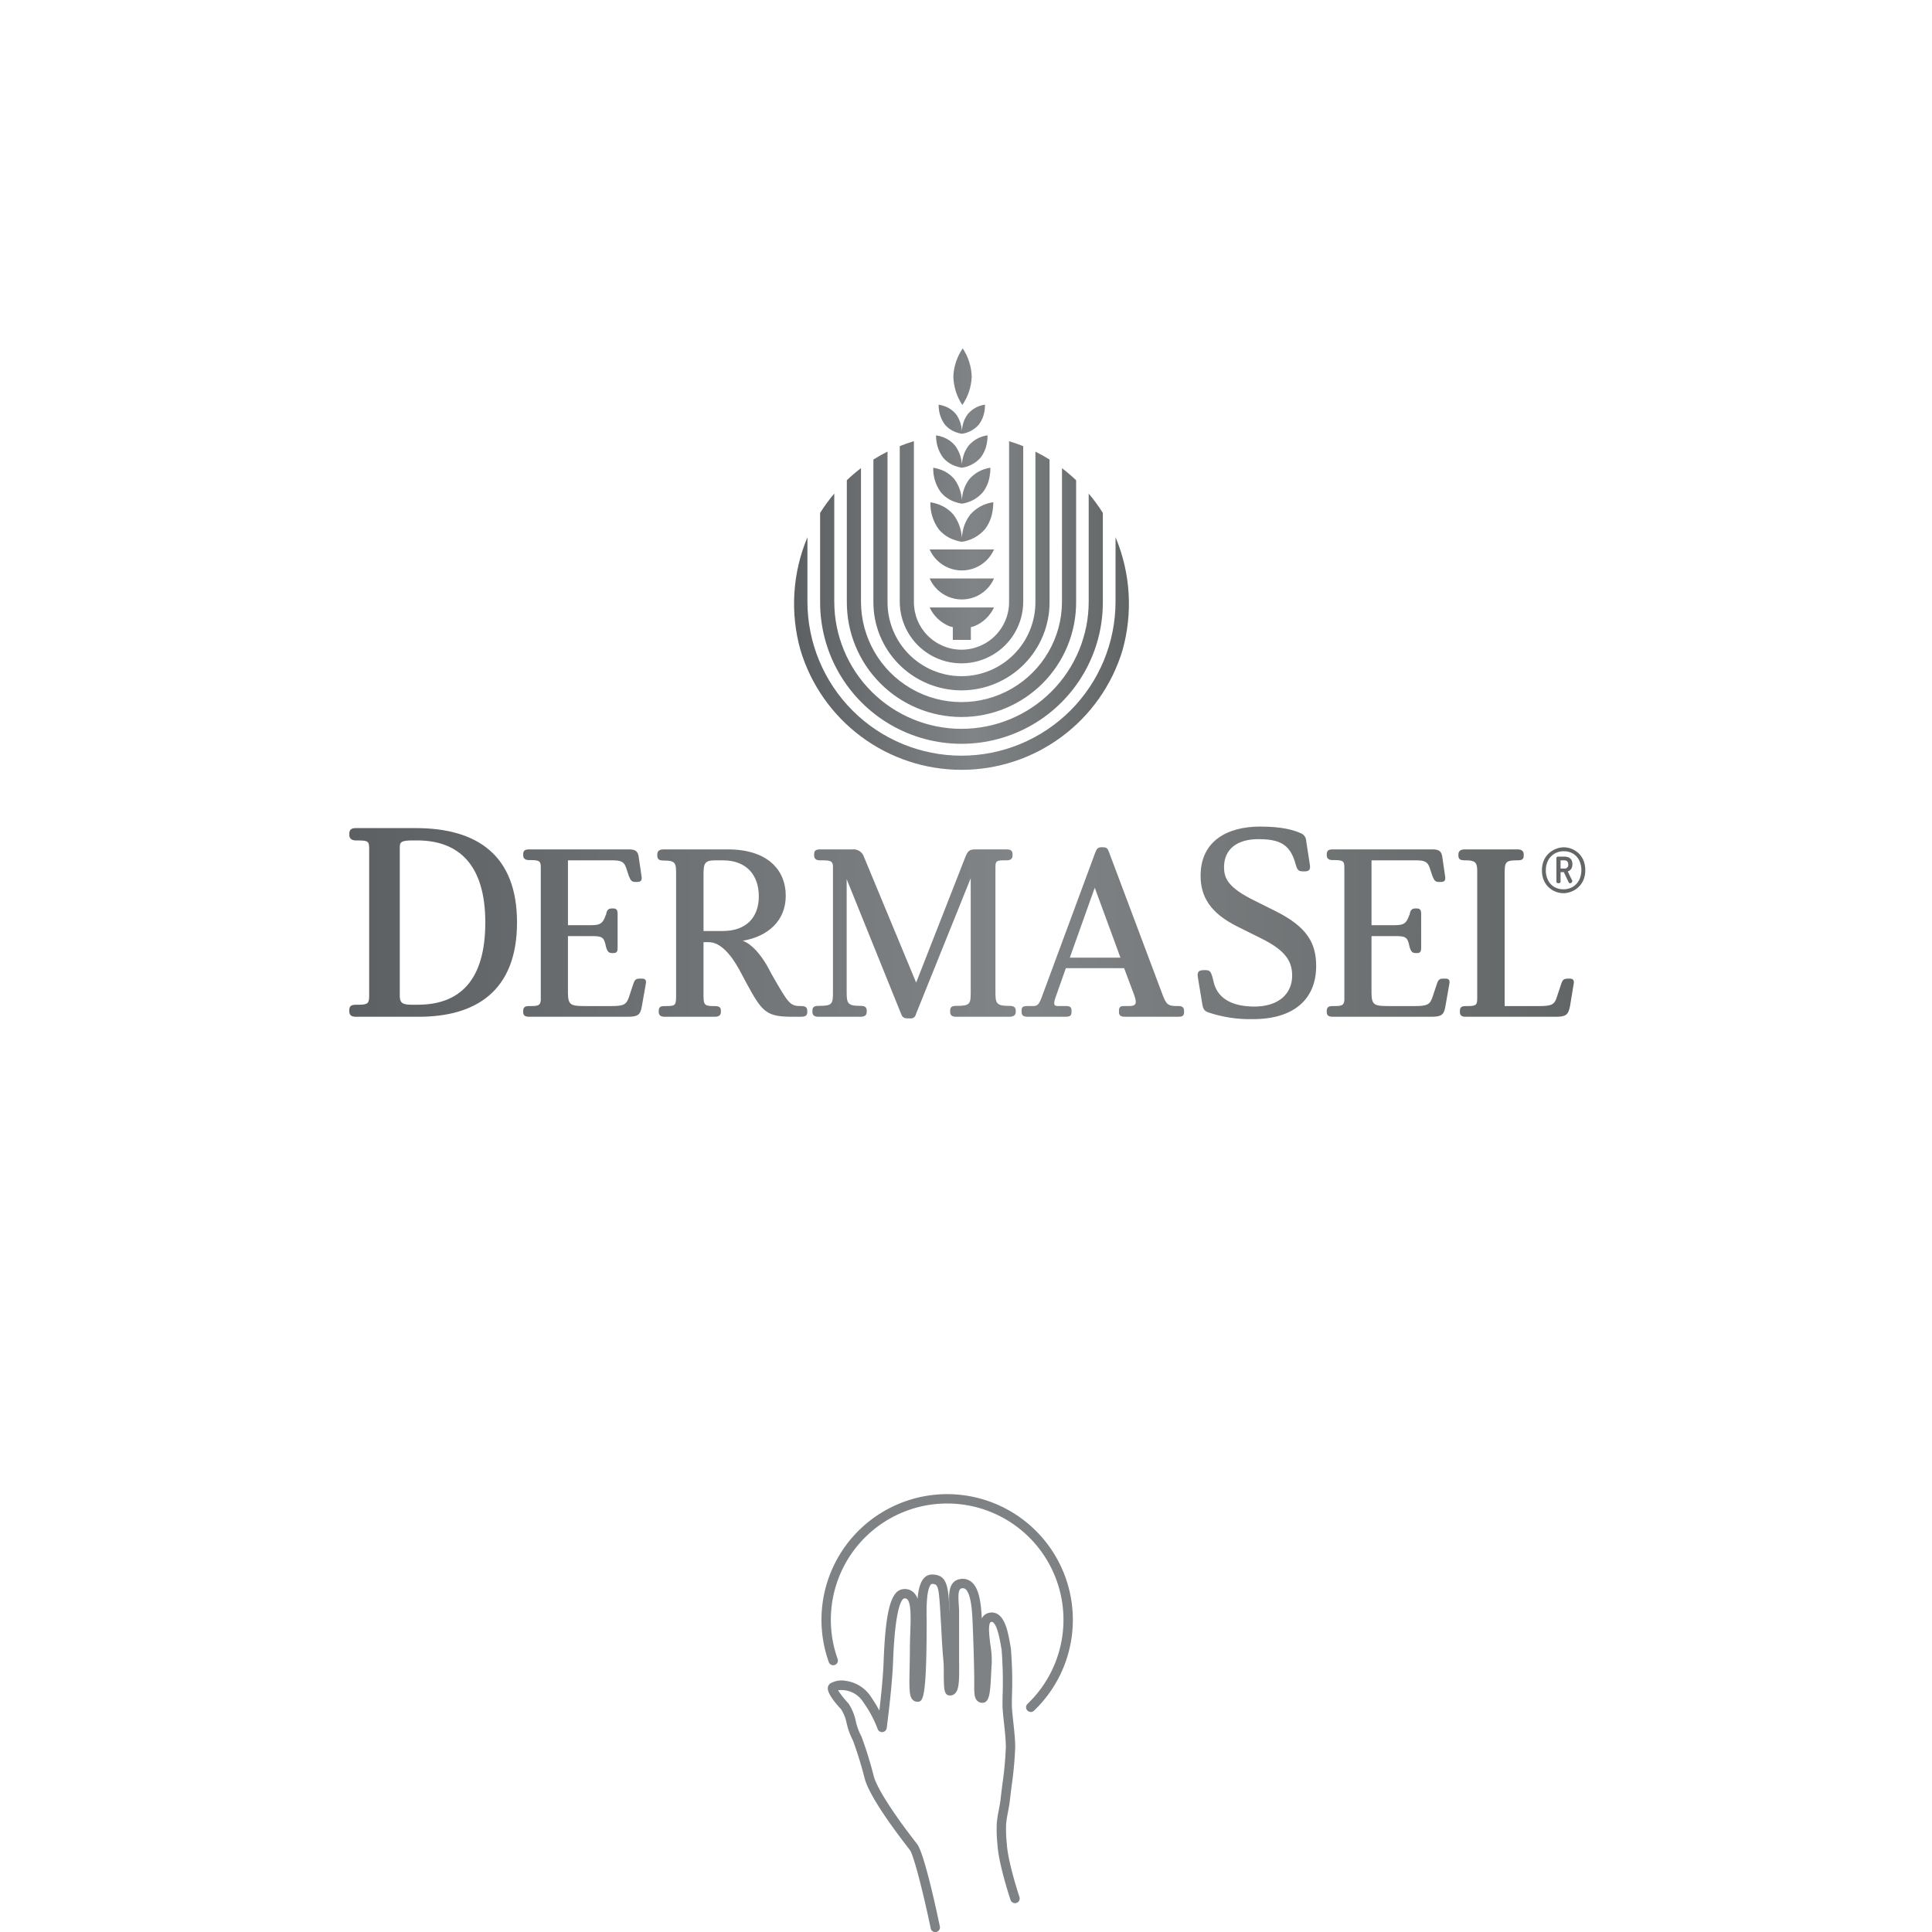 <svg xmlns="http://www.w3.org/2000/svg" xmlns:xlink="http://www.w3.org/1999/xlink" width="400" height="400" viewBox="0 0 400 400"><defs><linearGradient id="a" y1="1" x2="0.991" y2="1" gradientUnits="objectBoundingBox"><stop offset="0" stop-color="#5c6062"/><stop offset="0.542" stop-color="#808486"/><stop offset="1" stop-color="#626667"/></linearGradient><clipPath id="c"><path d="M250.779,76.088h.8a.82.82,0,0,1,.577.2.906.906,0,0,1,.212.681.717.717,0,0,1-.79.817h-.8Zm-.57-.775a.264.264,0,0,0-.212.095.3.3,0,0,0-.08.2v4.911a.246.246,0,0,0,.139.235.65.65,0,0,0,.3.072.543.543,0,0,0,.3-.079.256.256,0,0,0,.125-.228V78.529h.672l.979,2.062a.59.59,0,0,0,.132.181.253.253,0,0,0,.176.067.469.469,0,0,0,.314-.139.419.419,0,0,0,.153-.315.311.311,0,0,0-.014-.1l-.921-1.9a1.4,1.4,0,0,0,.688-.489A1.991,1.991,0,0,0,253,75.941a1.316,1.316,0,0,0-.606-.483,2.274,2.274,0,0,0-.825-.145ZM37.216,73.82c-.963,0-1.215.337-1.215,1.059v.143c0,.722.456,1.012,1.215,1.012h.3c1.824,0,2.128.193,2.128,1.492v27.531c-.1,1.059-.507,1.2-2.128,1.2h-.3c-.963,0-1.215.337-1.215,1.059v.145c0,.722.354,1.01,1.215,1.01H57.632c2.128,0,2.634-.385,2.939-2.167l.811-4.62c.15-.721-.052-1.108-.761-1.108h-.456c-.811,0-1.063.193-1.368,1.108l-.911,2.744c-.507,1.492-1.065,1.828-3.546,1.828H48.868c-2.989,0-3.546-.192-3.6-2.6V91.772h5.015c1.976,0,2.483.193,2.837,2.118l.052.193c.3.963.556,1.2,1.317,1.2h.2c.709,0,.863-.338.863-1.106V87.2c0-.82-.2-1.155-.964-1.155h-.15c-.609,0-1.116.143-1.267,1.252l-.1.192c-.557,1.586-1.065,2.02-2.887,2.02H45.27V76.083h9.171c1.874,0,2.43.337,2.837,1.443l.608,1.828c.4.964.608,1.205,1.368,1.205h.4c.759,0,.963-.385.861-1.108l-.608-4.138C59.76,74.3,59.3,73.82,57.987,73.82Zm36.121,5.295c0-2.406.2-3.032,2.482-3.032h1.52c4.965,0,7.447,3.128,7.447,7.46,0,4.379-2.635,7.172-7.447,7.172h-4ZM65.079,73.82c-.861,0-1.317.337-1.317,1.059v.192c0,.722.3,1.059,1.317,1.059h.2c2.331,0,2.383.626,2.383,2.887v24.307c0,2.744.1,2.936-2.129,2.936h-.254c-.961,0-1.215.289-1.215,1.012v.192c0,.722.456,1.01,1.215,1.01H75.616c.861,0,1.317-.288,1.317-1.01v-.192c0-.722-.254-1.012-1.317-1.012h-.152c-1.824,0-2.128-.192-2.128-2.118V93.024H74.4c2.483,0,4.661,2.647,6.333,5.68l1.519,2.84c3.344,6.207,4.206,6.93,9.778,6.93H93.4c1.065,0,1.419-.241,1.419-1.01v-.192c0-.675-.3-1.012-1.215-1.012-2.331,0-2.584-.337-6.078-6.45l-1.065-1.973c-1.267-2.167-3.091-4.428-5.015-5.1,5.219-.867,8.917-4.14,8.917-9.29,0-5.535-3.953-9.626-11.956-9.626Zm64.54,0c-1.315,0-1.569.385-2.076,1.588L117.36,101.4,106.57,75.408a2.279,2.279,0,0,0-2.433-1.588H97.45c-.961,0-1.215.337-1.215,1.059v.192c0,.722.456,1.012,1.215,1.012h.355c1.824,0,2.23.145,2.331,1.106V103.42c0,2.359-.153,2.793-2.737,2.793h-.254c-1.013,0-1.265.337-1.265,1.059v.192c0,.722.454,1.01,1.265,1.01h8.663c.861,0,1.317-.288,1.317-1.01v-.192c0-.722-.254-1.059-1.317-1.059h-.2c-2.532,0-2.634-.675-2.634-2.936V79.981l11.3,27.963c.254.673.608.865,1.42.865h.4a1.064,1.064,0,0,0,1.215-.865l11.349-28.157V103.42c0,2.359-.152,2.793-2.786,2.793h-.254c-.964,0-1.217.337-1.217,1.059v.192c0,.722.407,1.01,1.217,1.01H136.61c.861,0,1.368-.288,1.368-1.01v-.192c0-.722-.3-1.059-1.368-1.059h-.2c-2.533,0-2.635-.675-2.635-2.936V77.525c0-1.3.2-1.443,1.976-1.443h.355c.761,0,1.215-.289,1.215-1.012v-.192c0-.722-.3-1.059-1.215-1.059Zm73.967,0c-.962,0-1.217.337-1.217,1.059v.143c0,.722.457,1.012,1.217,1.012h.3c1.824,0,2.128.193,2.128,1.492v27.531c-.1,1.059-.506,1.2-2.128,1.2h-.3c-.962,0-1.217.337-1.217,1.059v.145c0,.722.355,1.01,1.217,1.01H224c2.128,0,2.635-.385,2.939-2.167l.81-4.62c.152-.721-.05-1.108-.759-1.108h-.457c-.81,0-1.063.193-1.367,1.108l-.911,2.744c-.507,1.492-1.063,1.828-3.546,1.828h-5.472c-2.988,0-3.546-.192-3.6-2.6V91.772h5.015c1.976,0,2.483.193,2.837,2.118l.05.193c.305.963.557,1.2,1.318,1.2h.2c.709,0,.861-.338.861-1.106V87.2c0-.82-.2-1.155-.963-1.155h-.153c-.608,0-1.113.143-1.267,1.252l-.1.192c-.556,1.586-1.063,2.02-2.887,2.02H211.64V76.083h9.169c1.876,0,2.433.337,2.837,1.443l.609,1.828c.406.964.608,1.205,1.367,1.205h.407c.759,0,.962-.385.86-1.108l-.608-4.138c-.152-1.013-.608-1.493-1.926-1.493Zm27.357,0c-.863,0-1.317.337-1.317,1.059v.192c0,.722.3,1.012,1.317,1.012h.2c1.976,0,2.33.481,2.38,1.973v26.615c0,1.4-.252,1.589-2.076,1.589H231.1c-.913,0-1.166.337-1.166,1.059v.145c0,.722.355,1.01,1.166,1.01h18.642c2.128,0,2.634-.385,2.989-2.167l.761-4.62c.152-.721-.1-1.108-.761-1.108h-.406c-.86,0-1.115.193-1.419,1.108l-.911,2.744c-.456,1.492-1.065,1.828-3.546,1.828H239.2V78.874c0-2.359.153-2.791,2.483-2.791h.2c1.015,0,1.267-.289,1.267-1.012v-.192c0-.722-.457-1.059-1.267-1.059Zm18.506,7.771a3.427,3.427,0,0,1-1.272-1.4,4.405,4.405,0,0,1-.453-2.018A4.33,4.33,0,0,1,248.2,76.1a3.487,3.487,0,0,1,1.323-1.4,3.693,3.693,0,0,1,1.929-.5,3.558,3.558,0,0,1,1.922.5,3.444,3.444,0,0,1,1.265,1.387,4.752,4.752,0,0,1-.021,4.094,3.529,3.529,0,0,1-1.315,1.4,3.7,3.7,0,0,1-1.937.5,3.567,3.567,0,0,1-1.914-.5m.446-7.9a4.643,4.643,0,0,0-1.469.877,4.355,4.355,0,0,0-1.09,1.483,5.036,5.036,0,0,0-.416,2.126,5.107,5.107,0,0,0,.394,2.076,4.252,4.252,0,0,0,1.053,1.476,4.542,4.542,0,0,0,1.44.877,4.412,4.412,0,0,0,1.556.294,4.5,4.5,0,0,0,1.556-.294,4.708,4.708,0,0,0,1.47-.877,4.358,4.358,0,0,0,1.088-1.483,5,5,0,0,0,.417-2.128,5.076,5.076,0,0,0-.4-2.075,4.187,4.187,0,0,0-1.052-1.476,4.542,4.542,0,0,0-1.439-.877,4.431,4.431,0,0,0-1.558-.294,4.5,4.5,0,0,0-1.556.294m-95.554,8.07,5.32,14.487H149.174Zm1.419-8.375c-.81,0-1.013.338-1.317,1.108l-10.993,29.7c-.608,1.732-.961,2.069-1.874,2.069H140.36c-.913,0-1.166.241-1.166.914v.385c0,.626.407.914,1.166.914h8c.911,0,1.165-.288,1.165-.963v-.384c0-.626-.355-.867-1.165-.867h-1.621c-.761,0-1.065-.192-.507-1.828l2.128-6.017h12.057l2.128,5.68c.608,1.732.252,2.165-1.065,2.165h-1.013c-.86,0-1.113.241-1.113.963v.337c0,.626.4.914,1.113.914h11.247c.861,0,1.115-.288,1.115-.963v-.288c0-.673-.406-.963-1.115-.963h-.406c-1.823,0-2.178-.337-2.989-2.5L157.331,74.493c-.305-.867-.507-1.108-1.267-1.108ZM10.452,104.133V73.482c0-1.141.172-1.519,2.685-1.519h.913c8.8,0,14.107,5.262,14.107,16.98,0,12.1-5.369,17.036-13.992,17.036H12.793c-1.884,0-2.341-.489-2.341-1.846M1.371,69.411c-1.027,0-1.371.381-1.371,1.2v.216c0,.759.514,1.141,1.371,1.141h.342c2.114,0,2.4.162,2.4,1.626v30.6c0,1.573-.342,1.791-2.4,1.791H1.371C.344,105.979,0,106.3,0,107.118v.216c0,.814.459,1.139,1.371,1.139H14.392c11.594,0,20.332-5.154,20.332-19.531,0-13.942-8.281-19.532-20.959-19.532Zm174.88,9.876c0,4.068,1.77,7.649,7.766,10.578L188.7,92.2c4.855,2.387,6.511,4.558,6.511,7.759,0,3.69-2.741,6.4-7.824,6.4-4.112,0-7.368-1.356-8.338-4.721l-.344-1.356c-.341-1.194-.57-1.464-1.484-1.464h-.285c-1.086,0-1.427.38-1.255,1.464l.913,5.534c.172,1.032.4,1.41,1.2,1.737a27.072,27.072,0,0,0,9.308,1.41c8.453,0,13.078-4.124,13.078-11.013,0-4.938-2.112-8.192-8.394-11.339l-4.456-2.225c-5.366-2.658-6.225-4.557-6.225-6.889,0-3.8,2.8-5.8,7.083-5.8,4.4,0,6.338,1.086,7.481,4.34l.342,1.139c.342,1.032.57,1.194,1.542,1.194h.228c.973,0,1.257-.38,1.086-1.41l-.744-4.829a1.814,1.814,0,0,0-1.313-1.735c-1.257-.543-3.541-1.3-8.224-1.3-6.74,0-12.336,2.929-12.336,10.2" transform="translate(0 -69.087)" fill="url(#a)"/></clipPath><clipPath id="e"><path d="M92.336,53.644a7.748,7.748,0,0,0,4.091,3.882,6.932,6.932,0,0,0,.705.2v2.629h3.736V57.722a6.855,6.855,0,0,0,.7-.2h0a7.753,7.753,0,0,0,4.094-3.882Zm0-6.005a7.283,7.283,0,0,0,13.328,0Zm0-6.007a7.283,7.283,0,0,0,13.328,0Zm38.482,10.8a31.893,31.893,0,1,1-63.786,0V39.094A35.529,35.529,0,0,0,65.6,62.5a34.817,34.817,0,0,0,66.638.086,35.568,35.568,0,0,0-1.414-23.487ZM100.687,34.485a8.147,8.147,0,0,0-1.517,3.479A10.025,10.025,0,0,0,99,39.189a8.8,8.8,0,0,0-1.684-4.7,7.24,7.24,0,0,0-2.95-2.119,9.128,9.128,0,0,0-1.881-.507A9.108,9.108,0,0,0,94.2,37.429a7.167,7.167,0,0,0,2.952,2.119,9.467,9.467,0,0,0,1.847.5,7.791,7.791,0,0,0,4.8-2.624,8.189,8.189,0,0,0,1.513-3.476,11.45,11.45,0,0,0,.2-2.095,7.661,7.661,0,0,0-4.826,2.627M69.66,34.063V52.43a29.267,29.267,0,1,0,58.533,0V34.066a35.255,35.255,0,0,0-2.929-4.006V52.43a26.338,26.338,0,1,1-52.677,0V30.058a35.007,35.007,0,0,0-2.927,4m50.073,18.366a20.808,20.808,0,1,1-41.616,0V24.792a35.093,35.093,0,0,0-2.927,2.5V52.429a23.736,23.736,0,1,0,47.471,0V27.3a35.085,35.085,0,0,0-2.927-2.5Zm-19.2-25.33a7.4,7.4,0,0,0-1.378,3.158A9.232,9.232,0,0,0,99,31.369a8.014,8.014,0,0,0-1.53-4.274,6.609,6.609,0,0,0-2.684-1.927,8.425,8.425,0,0,0-1.709-.461,8.267,8.267,0,0,0,1.562,5.065A6.552,6.552,0,0,0,97.323,31.7,8.4,8.4,0,0,0,99,32.156a7.054,7.054,0,0,0,4.363-2.38,7.46,7.46,0,0,0,1.374-3.165,10.3,10.3,0,0,0,.182-1.9,6.992,6.992,0,0,0-4.388,2.393m13.7,25.331a15.309,15.309,0,1,1-30.617,0V21.373q-1.507.752-2.927,1.644V52.43a18.237,18.237,0,1,0,36.473,0V23.017q-1.421-.89-2.929-1.644ZM86.146,20.239V52.43a12.781,12.781,0,0,0,25.562,0V20.24q-1.436-.576-2.929-1.026V52.43a9.853,9.853,0,1,1-19.705,0V19.213q-1.494.449-2.927,1.026m14.235-.085A6.66,6.66,0,0,0,99.14,23,8.257,8.257,0,0,0,99,24a7.189,7.189,0,0,0-1.378-3.849,5.9,5.9,0,0,0-2.414-1.737A7.479,7.479,0,0,0,93.67,18a7.465,7.465,0,0,0,1.406,4.562A5.849,5.849,0,0,0,97.49,24.3a7.378,7.378,0,0,0,1.512.41,6.334,6.334,0,0,0,3.928-2.144,6.7,6.7,0,0,0,1.237-2.844A9.292,9.292,0,0,0,104.328,18a6.3,6.3,0,0,0-3.948,2.154m-.139-6.568a6.024,6.024,0,0,0-1.116,2.562,7.551,7.551,0,0,0-.123.9,6.506,6.506,0,0,0-1.239-3.463,5.312,5.312,0,0,0-2.175-1.563,6.745,6.745,0,0,0-1.384-.374,6.712,6.712,0,0,0,1.264,4.105,5.286,5.286,0,0,0,2.174,1.56,6.737,6.737,0,0,0,1.361.37,5.708,5.708,0,0,0,3.534-1.93,6.038,6.038,0,0,0,1.115-2.559,8.52,8.52,0,0,0,.146-1.546,5.673,5.673,0,0,0-3.555,1.937m-3-7.746A11.186,11.186,0,0,0,99.1,11.72a11.09,11.09,0,0,0,1.944-5.838A11.129,11.129,0,0,0,99.181,0a11.1,11.1,0,0,0-1.943,5.839" transform="translate(-64.261 0)" fill="url(#a)"/></clipPath><clipPath id="h"><rect width="400" height="400"/></clipPath></defs><g id="g" clip-path="url(#h)"><g transform="translate(72.319 72.129)"><g transform="translate(0 98.996)"><g clip-path="url(#c)"><rect width="255.894" height="39.875" transform="translate(0 0)" fill="url(#a)"/></g></g><g transform="translate(92.081)"><g clip-path="url(#e)"><rect width="69.327" height="87.252" transform="translate(0 0)" fill="url(#a)"/></g></g></g><g transform="translate(9472 4992.953)"><path d="M88.019,138.834a.972.972,0,0,1-.951-.774c-1.256-6.054-3.436-15.108-4.351-16.279-3.1-3.968-8.446-11.178-9.351-14.876a79.529,79.529,0,0,0-2.391-7.735,14.652,14.652,0,0,1-1.344-3.747A8.324,8.324,0,0,0,68.51,92.69c-1.3-1.4-2.806-3.27-2.745-4.378A1.272,1.272,0,0,1,66.2,87.4a4.643,4.643,0,0,1,3.341-.578,7.433,7.433,0,0,1,5.2,3.356c.706,1.052,1.264,1.981,1.7,2.773.334-2.86.764-6.987.878-10.082.389-10.562,1.518-14.78,4.03-15.043a2.652,2.652,0,0,1,2.168.666,3.352,3.352,0,0,1,.831,1.326c.156-1.886.54-3.472,1.388-4.337a2.179,2.179,0,0,1,1.578-.682c3.217,0,3.367,2.5,3.665,7.482l.023.363v-.154c0-.386-.031-.827-.062-1.287-.135-1.972-.362-5.274,2.5-5.5a2.83,2.83,0,0,1,2.147.7c1.538,1.347,1.9,4.425,2.043,7.258,0,.077.009.155.012.234a2.166,2.166,0,0,1,1.465-1.157,2.331,2.331,0,0,1,1.884.306c1.51.982,2.063,3.529,2.542,6.276.044.254.084.487.123.692a82.7,82.7,0,0,1,.229,10.028c-.009.723-.017,1.318-.017,1.7,0,.851.145,2.182.3,3.591.186,1.708.395,3.644.395,5.194a74.412,74.412,0,0,1-.733,7.971c-.128,1.032-.255,2.046-.361,2.991-.088.816-.249,1.658-.4,2.472a23.573,23.573,0,0,0-.382,2.437,28,28,0,0,0,.138,4.136c.214,3.823,2.6,10.974,2.621,11.046a.972.972,0,0,1-1.843.617c-.1-.3-2.489-7.471-2.714-11.506a29.644,29.644,0,0,1-.142-4.411,25.082,25.082,0,0,1,.413-2.683c.148-.777.3-1.58.38-2.32.107-.956.235-1.979.365-3.019a73.616,73.616,0,0,0,.718-7.731c0-1.445-.2-3.326-.383-4.985-.158-1.462-.308-2.843-.308-3.8,0-.39.008-.993.017-1.727a85.853,85.853,0,0,0-.2-9.643c-.04-.213-.082-.456-.128-.719-.247-1.422-.761-4.379-1.686-4.98a.388.388,0,0,0-.351-.05c-.749.187-.358,3.179-.149,4.786a19.8,19.8,0,0,1,.271,3.716c-.048.655-.085,1.4-.123,2.15-.194,3.925-.3,6.087-1.836,6.087a1.455,1.455,0,0,1-1.055-.427c-.625-.628-.62-1.659-.61-3.53l0-.763c0-2.357-.189-9.027-.389-12.88-.064-1.215-.256-4.91-1.382-5.9a.9.9,0,0,0-.712-.222c-.809.065-.875,1.158-.72,3.431.034.508.067.994.067,1.42V81.77c0,.51,0,1.013.006,1.5.026,3.459,0,5.3-.826,6.137a1.459,1.459,0,0,1-1.039.438c-1.291,0-1.3-1.34-1.31-4.576,0-.882-.008-1.793-.055-2.333-.249-2.82-.341-4.578-.43-6.278-.051-.985-.1-1.956-.183-3.113L89.048,72.4c-.318-5.305-.513-5.655-1.725-5.655-.039,0-.093,0-.19.1-.681.694-.988,3.025-.912,6.927,0,.246.008.45.008.6,0,16.764-.82,16.764-1.956,16.764a1.3,1.3,0,0,1-.931-.4c-.728-.744-.734-2.234-.642-6.434.026-1.228.056-2.6.056-4.064,0-1.14.042-2.293.082-3.407.1-2.868.22-6.118-.637-6.919a.732.732,0,0,0-.64-.155c-.186.02-1.826.555-2.291,13.181-.2,5.311-1.3,13.549-1.309,13.632a.972.972,0,0,1-1.9.145,23.827,23.827,0,0,0-2.932-5.457,5.348,5.348,0,0,0-5.244-2.5,17.867,17.867,0,0,0,2.1,2.668,1.028,1.028,0,0,1,.1.134,10.281,10.281,0,0,1,1.438,3.457,12.733,12.733,0,0,0,1.193,3.3.855.855,0,0,1,.051.112,80.523,80.523,0,0,1,2.479,8.01c.589,2.406,3.951,7.692,8.993,14.141,1.531,1.957,4.2,14.572,4.724,17.081a.972.972,0,0,1-.952,1.169" transform="translate(-9366.375 -4731.763)" fill="#7e8284"/><path d="M107.407,88.492a.972.972,0,0,1-.671-1.674,24.08,24.08,0,1,0-39.312-9.3.971.971,0,1,1-1.829.655,26.022,26.022,0,1,1,42.484,10.054.967.967,0,0,1-.671.27" transform="translate(-9366 -4727)" fill="#7e8284"/></g></g></svg>